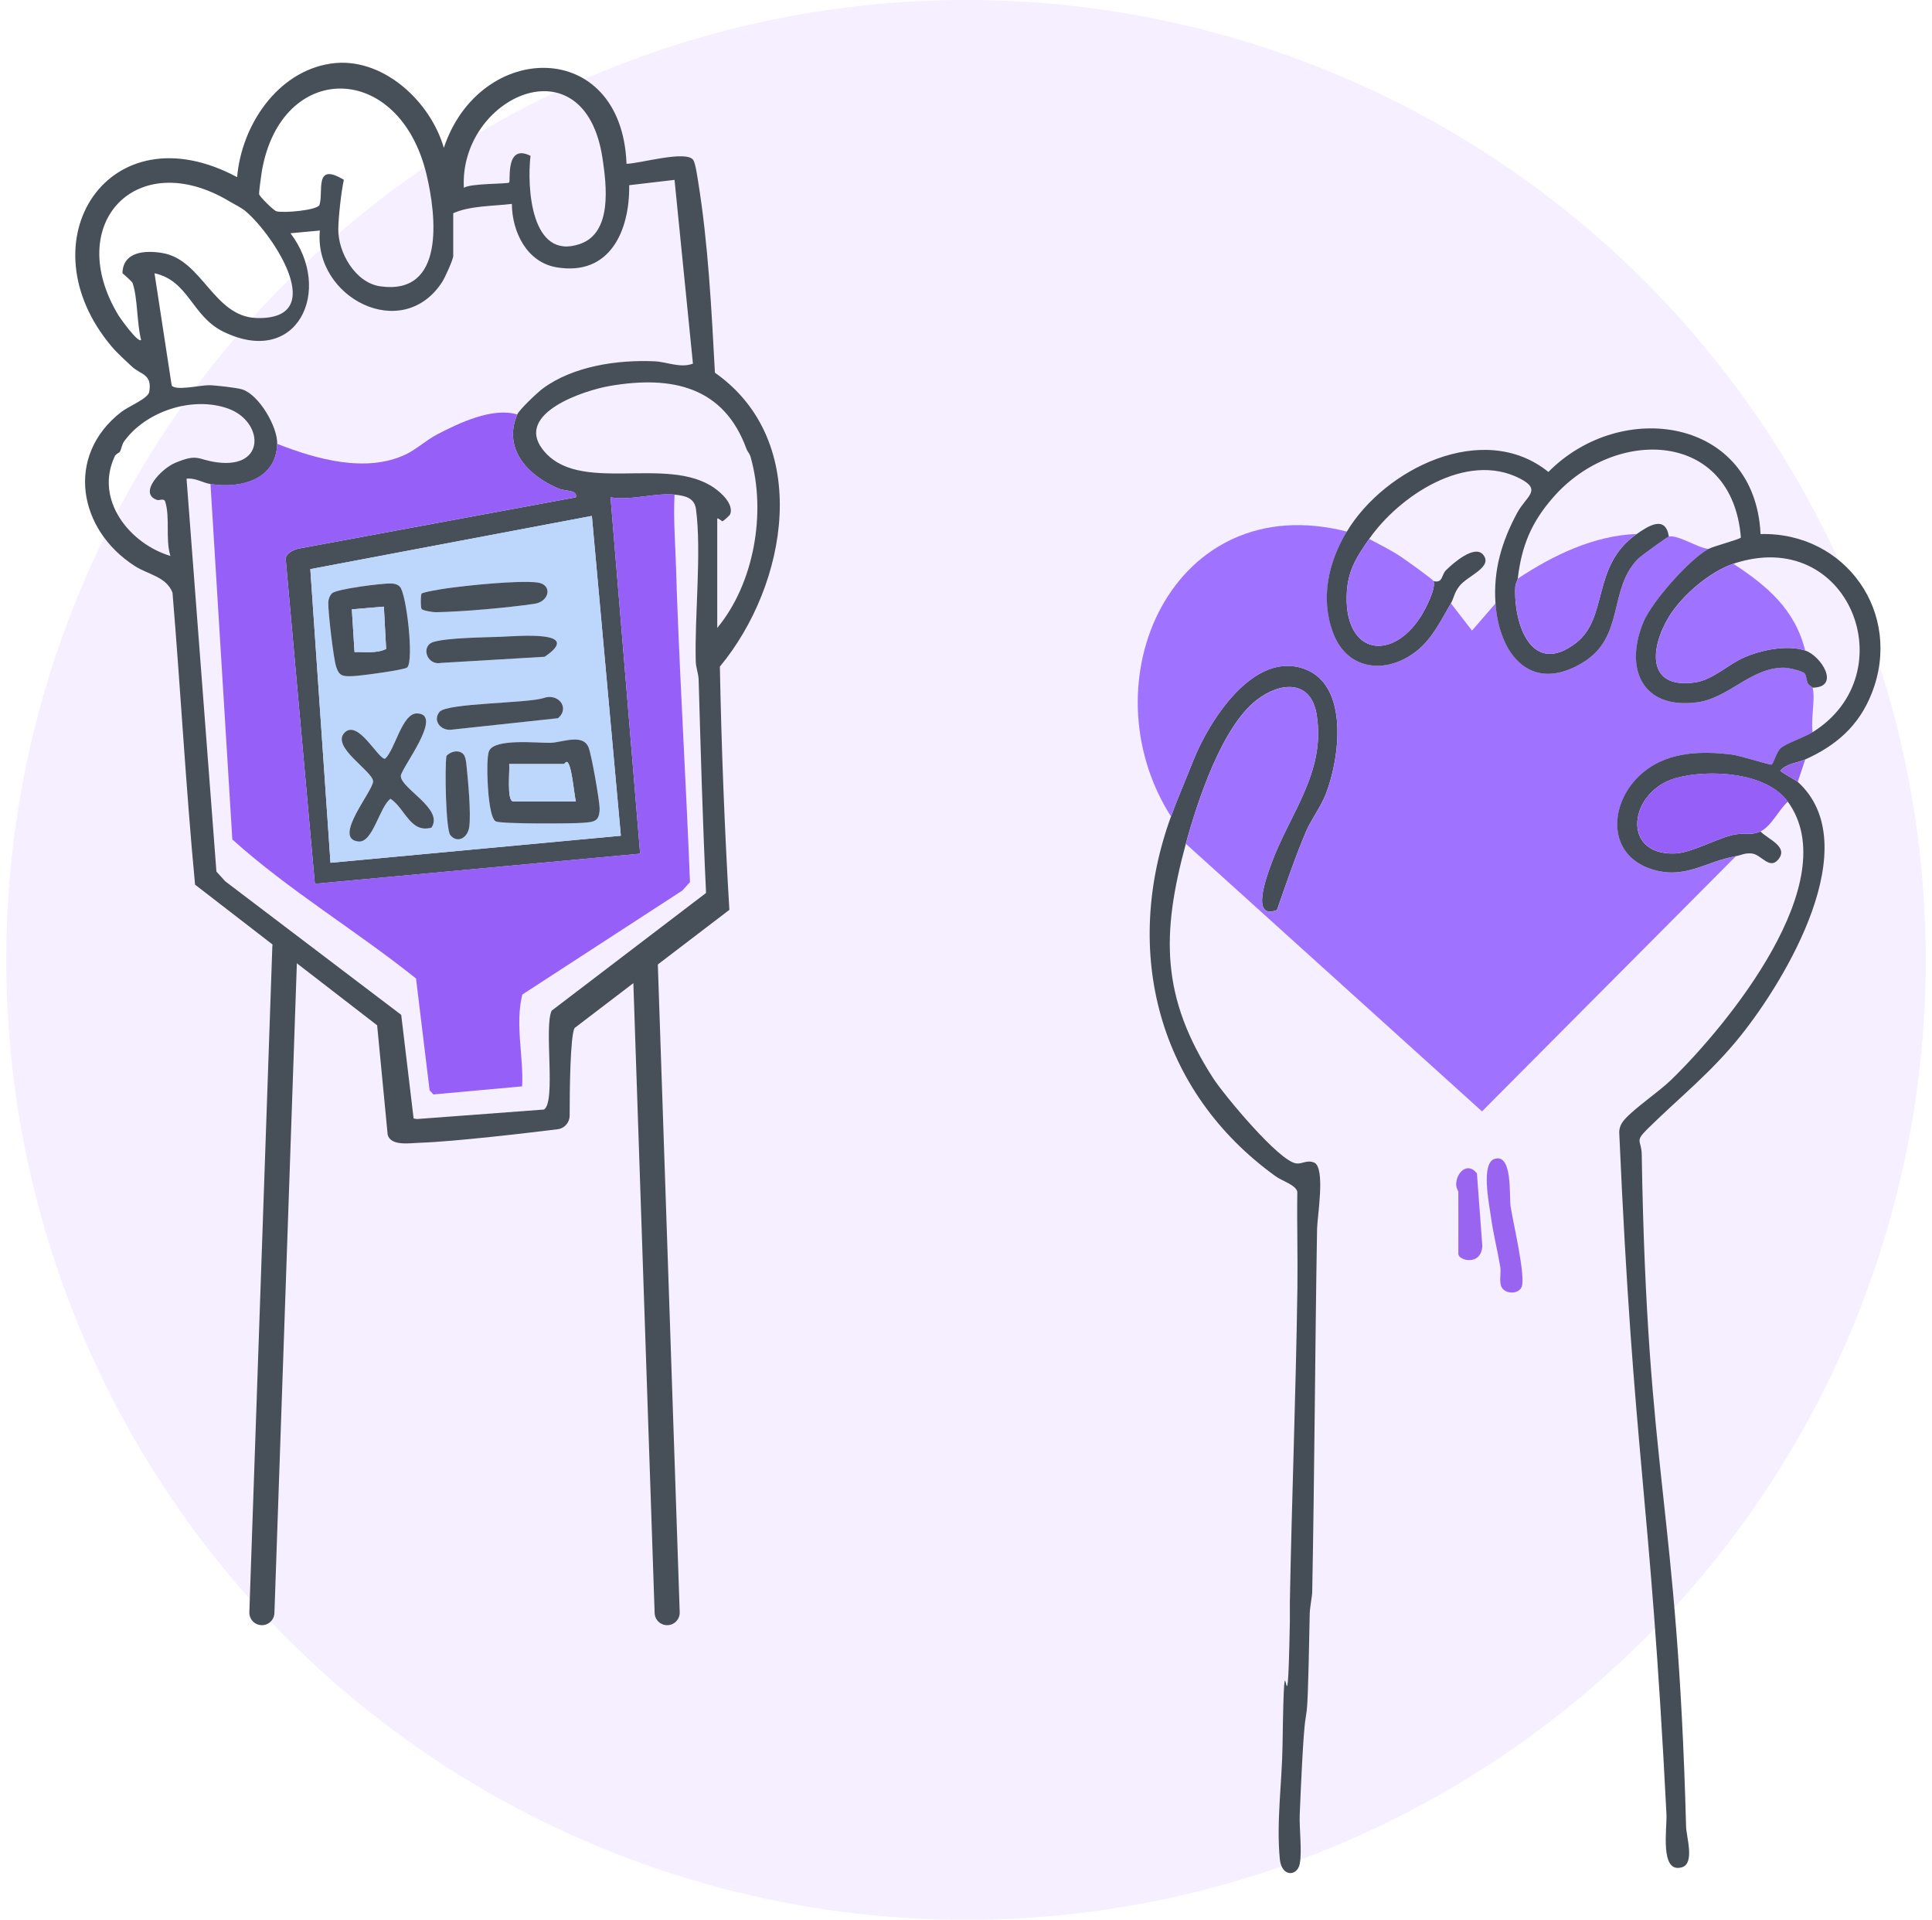 <svg xmlns="http://www.w3.org/2000/svg" width="154" height="153" viewBox="0 0 154 153" fill="none"><circle cx="77" cy="76.5" r="76.5" fill="#995BFC" fill-opacity="0.1"></circle><path d="M93.339 65.07C93.828 63.727 94.563 62.018 95.113 60.624C96.352 57.492 99.918 51.796 104.006 53.321C107.569 54.65 106.772 60.494 105.679 63.289C105.273 64.325 104.513 65.302 104.108 66.258C103.239 68.3 102.518 70.433 101.787 72.526C99.657 73.333 100.972 69.839 101.341 68.825C102.804 64.82 105.715 61.522 104.944 56.923C104.477 54.125 102.015 54.349 100.157 55.794C97.38 57.955 95.443 63.872 94.523 67.243C92.557 74.47 92.55 79.481 96.688 85.908C97.55 87.244 101.949 92.556 103.325 92.719C103.807 92.777 104.173 92.419 104.741 92.647C105.679 93.027 104.998 96.977 104.984 97.94C104.821 107.597 104.781 117.221 104.596 126.878C104.589 127.258 104.412 128.026 104.397 128.656C104.14 142.191 104.165 131.104 103.601 144.591C103.554 145.754 103.8 147.506 103.601 148.542C103.409 149.545 102.156 149.61 102.015 148.165C101.729 145.192 102.192 142.031 102.232 139.077C102.395 127.573 102.601 140.735 102.815 129.246C102.826 128.721 102.804 128.193 102.815 127.668C102.971 119.358 103.296 110.997 103.416 102.695C103.452 100.127 103.372 97.553 103.409 94.986C103.307 94.439 102.207 94.124 101.685 93.748C92.322 87.002 89.418 75.868 93.339 65.07Z" fill="#454D56"></path><path d="M119.148 92.352C120.585 91.936 120.285 95.274 120.411 96.154C120.585 97.327 121.657 101.828 121.28 102.592C120.973 103.211 119.832 103.121 119.64 102.454C119.506 101.991 119.665 101.426 119.582 100.934C119.365 99.652 119.006 98.222 118.836 96.94C118.706 95.966 118.018 92.678 119.148 92.352Z" fill="#9964F0"></path><path d="M116.245 94.991C116.245 94.893 116.035 94.687 116.078 94.26C116.172 93.333 117.034 92.616 117.726 93.514L118.157 99.314C118.048 100.925 116.245 100.458 116.245 99.933C116.245 98.29 116.256 96.642 116.245 94.998V94.991Z" fill="#9964F0"></path><path d="M107.359 42.362C105.889 44.813 105.23 47.692 106.277 50.455C107.435 53.514 110.625 53.746 112.982 51.834C114.203 50.846 114.872 49.404 115.654 48.087L117.335 50.255L119.21 48.087C119.5 52.142 122.031 55.328 126.184 52.79C129.544 50.737 128.168 46.989 130.565 44.535C130.764 44.332 132.882 42.782 133.031 42.757C133.791 42.619 135.352 43.68 136.192 43.745C134.682 44.563 131.702 47.927 131.021 49.535C129.45 53.254 130.891 56.556 135.287 55.973C137.803 55.64 139.585 53.192 142.217 53.21C142.55 53.21 143.658 53.46 143.85 53.663C144.009 53.833 143.995 54.209 144.107 54.445C144.19 54.618 144.473 54.756 144.487 54.803C144.712 55.676 144.324 57.374 144.487 58.359C143.759 58.812 142.38 59.239 141.931 59.651C141.605 59.952 141.366 60.915 141.21 60.941C141.055 60.966 138.712 60.22 138.068 60.14C135.45 59.814 132.691 59.923 130.681 61.831C128.244 64.145 128.107 68.15 131.695 69.283C134.338 70.116 135.978 68.642 138.368 68.237L118.131 88.571L94.527 67.248C95.443 63.877 97.384 57.961 100.161 55.799C102.018 54.354 104.481 54.126 104.948 56.929C105.715 61.527 102.808 64.826 101.345 68.83C100.976 69.844 99.661 73.338 101.79 72.531C102.522 70.438 103.242 68.305 104.111 66.263C104.517 65.307 105.281 64.33 105.683 63.294C106.776 60.499 107.573 54.651 104.01 53.326C99.925 51.805 96.355 57.497 95.117 60.629C94.567 62.023 93.832 63.732 93.343 65.076C86.496 54.311 93.513 38.813 107.363 42.366L107.359 42.362Z" fill="#9F73FF"></path><path d="M107.359 42.362C110.364 37.355 118.254 33.444 123.424 37.612C129.225 31.735 139.892 33.278 140.334 42.562C147.112 42.388 151.721 48.873 149.19 55.267C148.173 57.845 146.348 59.428 143.886 60.528C143.281 60.8 142.416 60.829 141.913 61.419C141.876 61.492 143.162 62.187 143.296 62.306C148.81 67.317 142.333 78.068 138.748 82.543C136.369 85.512 133.958 87.377 131.343 89.948C130.257 91.016 130.844 90.824 130.862 92.019C131.293 118.089 133.697 119.526 134.399 145.596C134.421 146.382 135.105 148.504 134.07 148.812C132.277 149.344 132.889 145.694 132.835 144.593C131.492 118.284 130.235 116.626 129.069 90.245C129.077 89.853 129.214 89.549 129.464 89.256C130.257 88.329 132.18 87.055 133.197 86.07C137.665 81.739 147.127 70.236 142.503 63.885C140.783 61.52 136.199 61.292 133.606 62.002C129.859 63.027 129.145 68.154 133.487 68.02C134.874 67.976 136.974 66.742 138.303 66.503C139.016 66.376 139.617 66.593 140.33 66.26C140.866 66.861 142.651 67.477 141.713 68.534C141.029 69.305 140.385 68.1 139.646 68.02C139.07 67.958 138.795 68.157 138.357 68.234C135.967 68.639 134.327 70.113 131.684 69.28C128.099 68.147 128.237 64.142 130.67 61.828C132.679 59.92 135.438 59.815 138.056 60.137C138.701 60.217 141.04 60.963 141.199 60.938C141.359 60.912 141.594 59.949 141.92 59.648C142.369 59.232 143.748 58.805 144.476 58.356C151.975 53.703 147.409 41.827 138.158 44.93C136.329 45.542 134.07 47.435 133.02 49.17C131.532 51.628 131.224 54.923 135.08 54.391C136.539 54.188 137.72 52.964 139.012 52.4C140.392 51.798 142.43 51.368 143.886 51.842C145.175 52.262 146.735 54.778 144.48 54.804C144.469 54.753 144.183 54.619 144.099 54.445C143.987 54.21 144.002 53.833 143.842 53.663C143.651 53.46 142.543 53.211 142.209 53.211C139.577 53.193 137.796 55.64 135.279 55.973C130.887 56.556 129.442 53.258 131.014 49.535C131.695 47.928 134.674 44.564 136.184 43.746C136.565 43.539 138.73 42.967 138.766 42.837C138.074 34.274 128.762 34.013 123.841 39.596C122.07 41.606 121.292 43.481 120.98 46.114C120.962 46.273 120.796 46.49 120.781 46.794C120.647 49.771 122.106 53.938 125.615 51.245C128.247 49.224 126.821 45.107 130.46 42.562C131.412 41.895 132.752 41.041 133.027 42.761C132.879 42.79 130.76 44.336 130.561 44.539C128.164 46.997 129.54 50.741 126.18 52.794C122.023 55.332 119.492 52.146 119.206 48.091C119.018 45.451 119.706 43.141 120.948 40.849C121.654 39.549 122.947 39.057 121.158 38.137C116.871 35.928 111.505 39.549 109.133 42.956C108.083 44.463 107.366 45.556 107.341 47.595C107.283 52.16 110.951 52.718 113.246 49.141C113.594 48.601 114.492 46.885 114.267 46.313C115.031 46.49 114.872 45.828 115.267 45.437C115.813 44.897 117.551 43.362 118.232 44.22C119.018 45.205 116.976 45.886 116.335 46.7C115.9 47.254 115.897 47.663 115.647 48.087C114.868 49.405 114.195 50.846 112.975 51.835C110.618 53.746 107.428 53.515 106.269 50.455C105.223 47.692 105.881 44.81 107.352 42.362H107.359Z" fill="#454D56"></path><path d="M142.511 63.886C141.805 64.505 141.186 65.86 140.339 66.254C139.625 66.588 139.024 66.37 138.311 66.497C136.982 66.736 134.882 67.971 133.495 68.014C129.154 68.152 129.867 63.021 133.615 61.996C136.204 61.29 140.788 61.518 142.511 63.879V63.886Z" fill="#965FF7"></path><path d="M143.894 60.531L143.3 62.309C143.169 62.19 141.884 61.494 141.917 61.422C142.42 60.832 143.285 60.803 143.89 60.531H143.894Z" fill="#9964F0"></path><path d="M138.165 44.93C140.862 46.697 143.067 48.55 143.893 51.842C142.437 51.368 140.399 51.798 139.019 52.4C137.73 52.964 136.546 54.188 135.087 54.391C131.227 54.927 131.539 51.628 133.027 49.17C134.077 47.435 136.336 45.542 138.165 44.93Z" fill="#9F73FF"></path><path d="M130.464 42.558C126.829 45.104 128.252 49.221 125.62 51.241C122.111 53.935 120.652 49.767 120.786 46.791C120.8 46.487 120.963 46.27 120.985 46.11C123.784 44.264 127.039 42.674 130.464 42.555V42.558Z" fill="#9F73FF"></path><path d="M114.271 46.31C114.496 46.882 113.594 48.598 113.25 49.138C110.958 52.715 107.286 52.157 107.344 47.591C107.37 45.553 108.087 44.459 109.137 42.953C109.97 43.391 110.817 43.815 111.61 44.333C111.968 44.568 114.21 46.158 114.271 46.313V46.31Z" fill="#9F73FF"></path><path d="M15.55 70.516C14.815 62.782 14.398 54.986 13.75 47.23C13.258 45.956 11.795 45.786 10.759 45.119C6.229 42.226 5.169 36.328 9.662 32.834C10.234 32.389 11.806 31.766 11.896 31.23C12.146 29.789 11.215 29.872 10.509 29.209C10.002 28.735 9.343 28.145 8.905 27.623C1.823 19.238 8.67 8.639 18.902 14.118C19.246 10.044 22.052 5.735 26.332 5.073C30.428 4.439 34.306 8.046 35.377 11.782C38.249 3.183 49.56 2.973 49.94 13.053C50.918 13.06 54.756 11.924 55.27 12.767C55.44 13.05 55.582 14.056 55.647 14.462C56.454 19.43 56.715 24.68 56.986 29.702C64.804 35.195 62.78 46.618 57.381 53.125C57.497 59.335 57.765 66.327 58.138 72.511L45.798 81.929C45.45 82.591 45.407 86.936 45.407 88.906C45.407 89.464 44.994 89.931 44.444 89.996C42.141 90.278 36.319 90.974 33.473 91.072C32.636 91.1 31.163 91.354 30.902 90.438L30.062 81.712L15.546 70.501L15.55 70.516ZM27.408 14.331C27.194 15.316 26.98 17.25 26.966 18.26C26.941 20.117 28.32 22.529 30.294 22.815C35.497 23.568 34.791 17.217 33.998 13.904C31.829 4.841 22.407 4.798 20.872 13.64C20.822 13.922 20.63 15.345 20.655 15.476C20.691 15.671 21.803 16.768 22.031 16.837C22.567 16.996 25.326 16.761 25.467 16.323C25.804 15.284 25.007 12.872 27.408 14.331ZM48.029 12.63C46.605 3.121 36.587 7.752 36.974 14.969C37.503 14.599 40.461 14.675 40.588 14.545C40.714 14.415 40.265 11.409 42.286 12.419C42 14.911 42.307 20.794 46.229 19.444C48.832 18.55 48.343 14.741 48.029 12.63ZM41.225 33.04C41.392 32.646 42.858 31.259 43.282 30.951C45.715 29.169 49.227 28.663 52.171 28.793C53.152 28.836 54.231 29.361 55.234 28.981L53.767 14.335L50.154 14.759C50.201 18.394 48.615 22.022 44.361 21.302C41.982 20.896 40.816 18.474 40.801 16.25C39.288 16.431 37.448 16.395 36.127 16.993V20.393C36.127 20.686 35.457 22.149 35.24 22.482C32.05 27.377 24.993 23.702 25.496 18.372L23.157 18.589C26.6 23.152 23.686 29.336 17.773 26.418C15.285 25.187 15.046 22.373 12.316 21.779L13.685 30.719C13.996 31.175 15.991 30.687 16.679 30.698C17.164 30.705 18.921 30.904 19.322 31.038C20.655 31.48 22.132 34.007 22.096 35.386C22.016 38.251 19.134 38.964 16.781 38.577C16.136 38.471 15.557 38.066 14.869 38.149L17.251 69.462L17.961 70.241L31.981 80.879L32.969 89.138L33.248 89.181L43.358 88.425C44.339 87.845 43.343 81.784 43.977 80.542L56.28 71.164C56.009 65.49 55.853 59.856 55.69 54.186C55.676 53.683 55.473 53.219 55.459 52.716C55.361 49.044 55.933 44.011 55.477 40.579C55.353 39.666 54.604 39.503 53.767 39.42C52.225 39.264 50.299 39.909 48.666 39.634L51.026 68.036L25.098 70.433L22.766 44.464C22.882 44.08 23.374 43.827 23.744 43.733L45.903 39.634C46.051 39.026 45.074 39.156 44.567 38.95C42.192 37.979 40.041 35.864 41.225 33.044V33.04ZM18.265 16.033C10.9 11.637 4.998 17.825 9.459 25.158C9.604 25.393 11.024 27.377 11.248 27.088C10.908 25.817 10.976 23.702 10.567 22.554C10.527 22.442 9.93 21.913 9.76 21.772C9.8 20.027 11.614 19.933 12.961 20.168C16.151 20.718 17.023 25.266 20.492 25.346C26.278 25.476 21.788 18.745 19.641 16.888C19.228 16.529 18.725 16.308 18.265 16.033ZM57.595 41.542C57.54 41.549 57.218 41.249 57.171 41.328V50.044C60.111 46.499 61.093 40.868 59.832 36.422C59.749 36.132 59.568 35.962 59.51 35.799C57.707 30.813 53.568 29.908 48.622 30.756C46.548 31.11 41.047 32.928 43.245 35.803C46.07 39.5 53.138 36.219 56.947 38.895C57.544 39.315 58.482 40.184 58.207 40.974C58.163 41.097 57.638 41.535 57.598 41.542H57.595ZM12.526 39.844C10.984 39.326 12.863 37.356 13.938 36.9C15.825 36.103 15.716 36.643 17.324 36.849C21.238 37.356 20.995 33.583 18.204 32.569C15.361 31.538 11.61 32.772 9.883 35.191C9.72 35.419 9.687 35.77 9.546 36.017C9.514 36.078 9.246 36.161 9.151 36.357C7.508 39.833 10.343 43.338 13.583 44.305C13.171 42.994 13.572 41.216 13.167 39.974C13.073 39.681 12.7 39.902 12.523 39.844H12.526ZM47.178 41.118L24.736 45.358L26.343 68.76L49.488 66.606L47.178 41.122V41.118Z" fill="#474F59"></path><path d="M41.225 33.039C40.041 35.856 42.192 37.971 44.567 38.945C45.074 39.151 46.052 39.021 45.903 39.629L23.744 43.728C23.375 43.822 22.882 44.072 22.766 44.459L25.098 70.428L51.027 68.031L48.666 39.629C50.303 39.904 52.225 39.26 53.768 39.415C53.663 41.494 53.847 43.579 53.902 45.651C53.924 46.512 53.956 47.356 53.989 48.228C54.271 55.593 54.709 62.944 54.999 70.301L54.391 70.971L41.634 79.259C41.044 81.642 41.739 84.158 41.62 86.577L34.545 87.221L34.244 86.892L33.162 77.981C28.382 74.157 23.07 70.993 18.519 66.901L16.777 38.561C19.131 38.952 22.013 38.239 22.093 35.371C25.196 36.591 29.201 37.732 32.38 36.197C33.183 35.809 33.995 35.067 34.845 34.621C36.605 33.702 39.263 32.438 41.229 33.032L41.225 33.039Z" fill="#965FF7"></path><path d="M47.178 41.117L49.488 66.6L26.344 68.755L24.736 45.353L47.178 41.113V41.117ZM32.46 53.185C33.003 52.646 32.394 47.283 31.866 46.755C31.667 46.555 31.442 46.508 31.171 46.501C30.508 46.476 26.804 46.932 26.456 47.29C26.275 47.475 26.17 47.761 26.163 48.022C26.145 48.764 26.576 52.436 26.786 53.116C27.032 53.909 27.343 53.909 28.14 53.884C28.69 53.866 32.25 53.399 32.456 53.189L32.46 53.185ZM33.604 48.529C33.683 48.663 34.509 48.793 34.741 48.789C36.852 48.753 40.494 48.431 42.594 48.12C43.818 47.939 44.053 46.574 42.83 46.421C41.294 46.233 37.283 46.653 35.617 46.885C35.28 46.932 33.676 47.189 33.6 47.312C33.517 47.45 33.517 48.391 33.6 48.529H33.604ZM39.908 50.745C38.568 50.795 35.733 50.821 34.574 51.15C33.52 51.451 33.998 53.055 35.164 52.827L43.416 52.338C46.566 50.209 41.244 50.694 39.911 50.745H39.908ZM43.311 55.633C42.015 56.046 35.621 56.024 35.041 56.723C34.447 57.44 35.168 58.273 36.015 58.146L44.481 57.233C45.469 56.393 44.466 55.195 43.311 55.633ZM34.389 65.956C35.403 64.46 31.956 62.849 31.945 61.843C31.942 61.245 35.403 56.922 33.256 56.853C32.04 56.813 31.504 59.728 30.696 60.459C30.182 60.583 28.546 57.273 27.459 58.388C26.358 59.514 29.719 61.459 29.737 62.263C29.755 63.03 26.434 66.876 28.585 67.06C29.722 67.158 30.244 64.305 31.123 63.653C32.304 64.442 32.702 66.419 34.386 65.956H34.389ZM47.551 65.3C47.747 65.105 47.801 64.7 47.794 64.424C47.779 63.751 47.146 60.141 46.91 59.562C46.454 58.428 44.781 59.178 43.891 59.196C42.84 59.221 39.466 58.826 38.992 59.826C38.771 60.289 38.85 62.071 38.887 62.694C38.923 63.313 39.075 65.243 39.52 65.46C39.955 65.67 45.571 65.648 46.44 65.572C46.773 65.543 47.309 65.536 47.548 65.3H47.551ZM36.92 60.09C36.566 59.724 35.892 59.884 35.588 60.249C35.447 61.162 35.537 66.09 35.889 66.543C36.435 67.249 37.286 66.799 37.406 65.894C37.55 64.797 37.312 62.19 37.185 60.992C37.156 60.709 37.116 60.293 36.92 60.09Z" fill="#BCD7FB"></path><path d="M47.551 65.303C47.312 65.538 46.776 65.546 46.443 65.575C45.574 65.647 39.958 65.672 39.523 65.462C39.078 65.245 38.926 63.315 38.89 62.696C38.854 62.073 38.774 60.292 38.995 59.828C39.469 58.833 42.844 59.224 43.894 59.198C44.785 59.177 46.457 58.431 46.914 59.564C47.149 60.147 47.783 63.757 47.797 64.427C47.804 64.706 47.75 65.108 47.554 65.303H47.551ZM45.903 63.866C45.766 63.384 45.559 60.697 45.161 60.723C45.06 60.741 44.991 60.889 44.947 60.889H40.588C40.65 61.349 40.371 63.866 40.907 63.866H45.903Z" fill="#474F59"></path><path d="M32.46 53.189C32.25 53.395 28.69 53.866 28.144 53.884C27.347 53.909 27.036 53.909 26.789 53.116C26.576 52.436 26.148 48.76 26.167 48.022C26.174 47.761 26.279 47.475 26.46 47.29C26.811 46.932 30.512 46.476 31.174 46.501C31.446 46.512 31.67 46.559 31.869 46.755C32.398 47.283 33.006 52.646 32.463 53.185L32.46 53.189ZM30.599 48.348L28.046 48.561L28.259 51.965C29.099 51.943 29.994 52.095 30.779 51.722L30.599 48.351V48.348Z" fill="#474F59"></path><path d="M34.388 65.959C32.705 66.422 32.306 64.445 31.126 63.656C30.246 64.308 29.725 67.161 28.588 67.063C26.437 66.875 29.757 63.029 29.739 62.265C29.721 61.465 26.361 59.517 27.462 58.391C28.548 57.279 30.184 60.585 30.699 60.462C31.506 59.731 32.042 56.816 33.259 56.856C35.406 56.925 31.941 61.252 31.948 61.845C31.955 62.848 35.402 64.463 34.392 65.959H34.388Z" fill="#474F59"></path><path d="M39.907 50.748C41.244 50.697 46.563 50.208 43.413 52.341L35.161 52.83C33.995 53.058 33.517 51.453 34.57 51.153C35.729 50.824 38.568 50.798 39.904 50.748H39.907Z" fill="#474F59"></path><path d="M43.31 55.636C44.465 55.198 45.468 56.397 44.479 57.237L36.014 58.149C35.167 58.276 34.446 57.44 35.04 56.726C35.619 56.028 42.014 56.049 43.31 55.636Z" fill="#474F59"></path><path d="M33.603 48.53C33.52 48.392 33.52 47.45 33.603 47.313C33.679 47.19 35.28 46.933 35.62 46.886C37.282 46.654 41.298 46.234 42.833 46.422C44.053 46.574 43.822 47.939 42.598 48.12C40.498 48.432 36.855 48.754 34.744 48.79C34.512 48.794 33.687 48.663 33.607 48.53H33.603Z" fill="#474F59"></path><path d="M36.919 60.09C37.115 60.293 37.155 60.709 37.184 60.992C37.31 62.19 37.553 64.797 37.404 65.894C37.285 66.796 36.434 67.245 35.887 66.542C35.536 66.09 35.442 61.166 35.587 60.249C35.891 59.884 36.568 59.724 36.919 60.09Z" fill="#474F59"></path><path d="M45.903 63.866H40.906C40.37 63.866 40.649 61.349 40.587 60.889H44.947C44.99 60.889 45.059 60.741 45.16 60.723C45.562 60.697 45.765 63.384 45.903 63.866Z" fill="#BCD7FB"></path><path d="M30.598 48.347L30.779 51.718C29.989 52.091 29.099 51.939 28.259 51.961L28.045 48.557L30.598 48.344V48.347Z" fill="#BCD7FB"></path><path d="M20.875 128.518L22.707 75.469" stroke="#474F59" stroke-width="2" stroke-miterlimit="10" stroke-linecap="round"></path><path d="M53.18 128.519L51.424 76.523" stroke="#474F59" stroke-width="2" stroke-miterlimit="10" stroke-linecap="round"></path></svg>